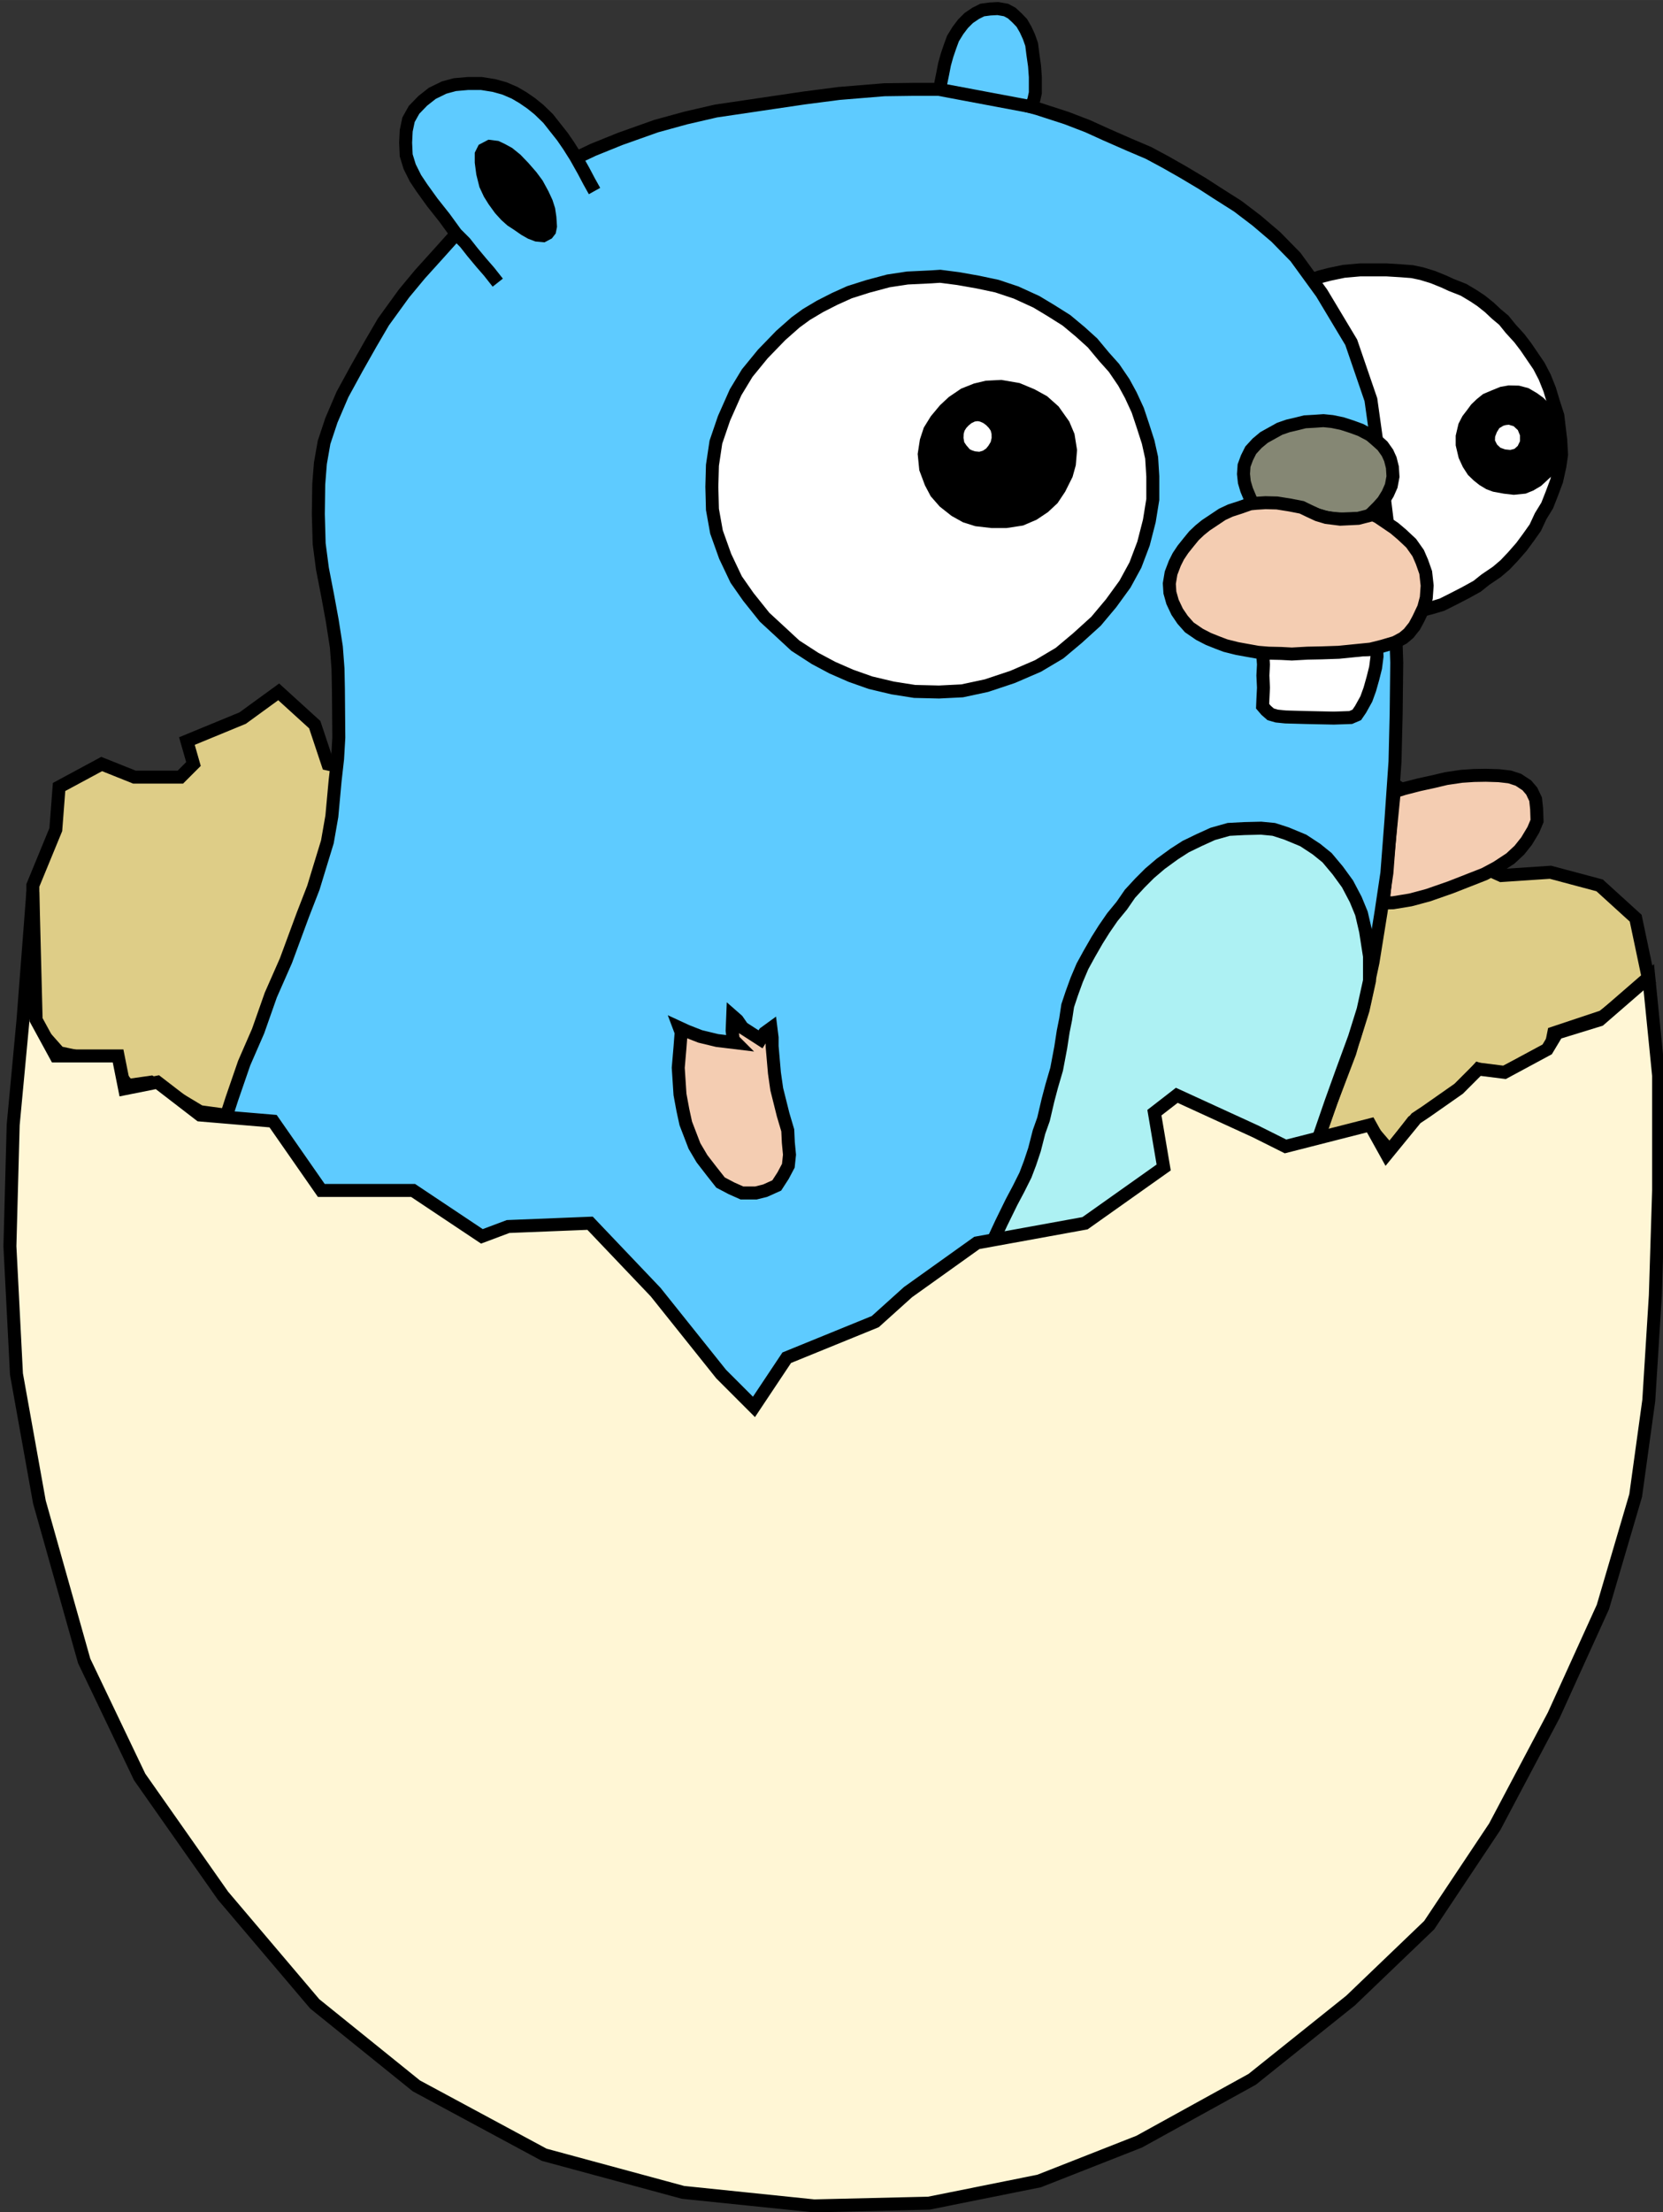 <?xml version="1.0" encoding="UTF-8" standalone="no"?>
<!-- Created with Inkscape (http://www.inkscape.org/) -->

<svg
   xmlns:dc="http://purl.org/dc/elements/1.1/"
   xmlns:cc="http://creativecommons.org/ns#"
   xmlns:rdf="http://www.w3.org/1999/02/22-rdf-syntax-ns#"
   xmlns:svg="http://www.w3.org/2000/svg"
   xmlns="http://www.w3.org/2000/svg"
   xmlns:sodipodi="http://sodipodi.sourceforge.net/DTD/sodipodi-0.dtd"
   xmlns:inkscape="http://www.inkscape.org/namespaces/inkscape"
   width="4.984cm"
   height="6.625cm"
   viewBox="0 0 144.528 192.113"
   version="1.1"
   id="svg1041"
   inkscape:version="0.92.4 5da689c313, 2019-01-14"
   sodipodi:docname="tamago.svg">
  <rect x="0" y="0" width="144.528" height="192.113" fill="#333333" stroke="none"/>
  <defs
     id="defs1035" />
  <sodipodi:namedview
     id="base"
     pagecolor="#ffffff"
     bordercolor="#666666"
     borderopacity="1.0"
     inkscape:pageopacity="0.0"
     inkscape:pageshadow="2"
     inkscape:zoom="0.35"
     inkscape:cx="-932.58996"
     inkscape:cy="-175.5274"
     inkscape:document-units="mm"
     inkscape:current-layer="layer1"
     showgrid="false"
     fit-margin-top="0"
     fit-margin-left="0"
     fit-margin-right="0"
     fit-margin-bottom="0"
     inkscape:window-width="1920"
     inkscape:window-height="1080"
     inkscape:window-x="-1"
     inkscape:window-y="-1"
     inkscape:window-maximized="1"
     scale-x="2.9"
     units="cm" />
  <g
     inkscape:label="Layer 1"
     inkscape:groupmode="layer"
     id="layer1"
     transform="translate(-31.301,-39.17)">
    <g
       transform="matrix(0.282,0,0,0.282,407.424,265.19)"
       id="g4653">
      <path
         id="path4270-93-4"
         d="m -1323.645,-528.82 7.071,-17.173 1.01,-13.132 13.132,-7.071 10.101,4.041 h 14.142 l 4.041,-4.041 -2.02,-7.071 17.173,-7.071 11.112,-8.081 11.112,10.101 4.041,12.122 9.091,2.02 4.041,14.142 5.051,2.02 12.122,-9.091 19.193,-10.101 27.274,-4.041 4.041,-9.091 h 17.173 l 14.142,-15.152 21.213,-1.01 11.112,-10.102 22.223,9.091 17.173,1.01 19.193,12.122 28.284,-2.02 17.173,12.122 17.173,-5.051 24.244,14.142 26.264,-3.03 21.213,14.142 3.03,-4.041 11.112,14.142 -1.01,7.071 11.112,5.051 15.152,-1.01 15.152,4.041 11.112,10.101 4.041,19.193 -14.142,11.112 -15.152,5.051 -1.01,5.051 -16.162,8.081 -6.061,-2.02 -6.061,7.071 -14.142,9.091 -7.071,9.091 -6.061,-7.071 -25.254,5.051 -35.355,-14.142 -4.041,5.051 v 16.162 l -23.233,17.173 -33.335,6.061 -22.223,17.173 -9.091,8.081 -28.284,10.102 -9.091,15.152 -49.497,-56.569 -27.274,1.01 -6.061,4.041 -22.223,-16.163 -27.274,1.01 -16.162,-21.213 -22.223,-3.03 -15.152,-9.091 -7.071,1.01 -4.041,-5.051 -3.03,-2.02 -14.142,-3.03 -8.081,-9.091 z"
         style="fill:#decd87;fill-opacity:1;fill-rule:evenodd;stroke:#000000;stroke-width:4;stroke-linecap:butt;stroke-linejoin:miter;stroke-miterlimit:4;stroke-dasharray:none;stroke-opacity:1"
         inkscape:connector-curvature="0" />
      <path
         inkscape:connector-curvature="0"
         id="path4274-2-3"
         d="m -904.085,-557.677 3.03,-0.947 4.672,-1.2 4.356,-0.947 3.978,-0.947 4.735,-0.695 3.788,-0.253 3.662,-0.063 4.041,0.126 3.283,0.379 2.715,0.884 2.588,1.705 1.515,1.768 1.2,2.525 0.316,2.967 0.126,3.725 -1.137,2.715 -2.083,3.472 -2.21,2.778 -2.778,2.588 -4.23,2.778 -3.788,2.02 -4.672,1.831 -5.808,2.273 -6.882,2.399 -5.43,1.452 -5.366,0.884 -3.03,0.063 z"
         style="fill:#f4cdb2;fill-opacity:1;fill-rule:evenodd;stroke:#000000;stroke-width:4;stroke-linecap:butt;stroke-linejoin:miter;stroke-miterlimit:4;stroke-dasharray:none;stroke-opacity:1" />
      <path
         inkscape:connector-curvature="0"
         id="path4282-3-8"
         d="m -1133.673,-493.015 4.821,4.643 4.107,2.5 5.893,3.214 4.822,1.071 3.571,0.714 2.321,-0.357 v -6.964 l 1.429,-0.536 2.857,4.107 2.679,2.5 1.964,0.536 2.5,-1.964 1.25,-2.321 2.857,-3.571 2.5,-2.857 1.071,-1.071"
         style="fill:#5ecbff;fill-opacity:1;fill-rule:evenodd;stroke:none;stroke-width:4;stroke-linecap:butt;stroke-linejoin:miter;stroke-miterlimit:4;stroke-dasharray:none;stroke-opacity:1" />
      <g
         id="g4558">
        <g
           id="g4539">
          <path
             inkscape:connector-curvature="0"
             id="path4262-3-6"
             d="m -942.051,-707.18 11.617,-7.829 3.386,-1.221 3.125,-0.804 4.286,-0.893 5,-0.447 h 4.018 4.197 l 4.375,0.268 3.482,0.268 2.946,0.625 3.482,1.071 3.304,1.339 2.321,1.071 3.808,1.499 3.157,1.894 2.273,1.515 2.525,2.02 2.147,2.02 2.273,1.894 2.147,2.652 2.652,2.904 2.02,2.652 2.147,3.157 1.894,2.778 1.768,3.409 1.515,3.788 1.136,3.788 1.389,4.293 0.379,3.283 0.505,4.167 0.253,4.546 -0.505,3.535 -1.01,4.546 -1.515,4.041 -1.389,3.536 -2.02,3.283 -1.641,3.535 -2.147,3.03 -2.147,2.904 -2.652,3.03 -2.399,2.525 -2.525,2.147 -3.536,2.399 -2.525,2.02 -3.662,2.02 -3.914,2.02 -3.283,1.641 -3.409,1.01 -3.535,0.884 -4.293,0.505 -8.586,0.126 -6.566,-0.253 z"
             style="fill:#ffffff;fill-opacity:1;fill-rule:evenodd;stroke:#000000;stroke-width:4;stroke-linecap:butt;stroke-linejoin:miter;stroke-miterlimit:4;stroke-dasharray:none;stroke-opacity:1" />
          <path
             sodipodi:nodetypes="ccccccccccccccccccccccccccccccccccccccccccccccccccccccccccccccccccccccccccccccccccccccccccccccccccccccccccccccccccccccccccccccc"
             inkscape:connector-curvature="0"
             id="path4254-6-9"
             d="m -1193.998,-728.519 -4.419,4.925 -5.935,6.566 -4.925,5.935 -6.314,8.713 -3.914,6.692 -4.293,7.576 -4.419,8.081 -3.409,7.955 -2.273,6.819 -1.127,6.431 -0.514,6.449 -0.126,9.218 0.253,9.091 1.01,7.702 1.641,8.46 1.389,7.576 1.263,8.081 0.505,6.692 0.126,6.187 0.126,15.026 -0.379,6.566 -0.758,6.692 -1.01,10.985 -1.38,7.881 -2.534,8.281 -1.768,5.808 -3.283,8.46 -5.177,14.016 -4.672,10.607 -3.914,11.112 -4.293,9.849 -3.788,10.985 -3.788,11.743 -2.273,11.112 -0.253,13.384 0.505,11.869 2.273,12.627 1.515,8.334 3.788,12.627 4.546,9.344 4.041,7.071 4.293,6.566 4.546,6.061 4.419,5.808 4.546,5.177 5.303,6.187 5.303,6.187 5.303,6.187 6.061,6.061 3.409,3.157 5.429,4.924 3.788,3.283 6.44,3.03 9.723,3.409 6.566,1.136 9.849,1.01 12.248,1.137 13.763,2.02 11.238,0.884 10.48,0.126 16.541,-0.126 16.668,-1.515 11.364,-2.02 12.627,-3.283 15.405,-4.419 11.364,-3.914 9.849,-4.167 7.829,-4.041 8.839,-5.556 7.576,-5.556 6.061,-4.925 4.925,-4.546 6.187,-6.187 7.071,-8.207 5.051,-6.44 4.672,-6.566 11.939,-21.409 9.643,-19.286 7.857,-19.286 7.5,-19.643 6.786,-18.571 5.714,-15 4.464,-15.357 2.679,-12.5 2.5,-15.536 1.786,-11.964 1.25,-16.25 1.25,-18.036 0.357,-14.821 0.179,-15.714 -0.895,-26.868 -3.535,-28.789 -3.536,-25.254 -6.061,-17.678 -9.091,-15.152 -8.081,-11.112 -6.061,-6.187 -5.935,-5.051 -5.808,-4.419 -6.566,-4.167 -4.293,-2.778 -5.935,-3.536 -5.556,-3.157 -5.177,-2.778 -5.935,-2.525 -7.197,-3.157 -5.556,-2.525 -6.566,-2.525 -8.965,-2.904 -10.859,-2.904 -9.218,-1.768 -7.955,-1.263 h -9.975 l -9.218,0.126 -13.89,1.137 -10.733,1.389 -27.225,4.024 -9.286,2.143 -9.107,2.5 -11.072,3.929 -8.393,3.393 -10.536,5 -9.643,5.714 -12.5,8.036 -6.786,5.536 z"
             style="fill:#5ecbff;fill-opacity:1;fill-rule:evenodd;stroke:#000000;stroke-width:4;stroke-linecap:butt;stroke-linejoin:miter;stroke-miterlimit:4;stroke-dasharray:none;stroke-opacity:1" />
          <path
             sodipodi:nodetypes="cccccccccccccccccccccccccccccccccccc"
             inkscape:connector-curvature="0"
             id="path4294-7-3"
             d="m -1180.369,-714.444 -2.679,-3.393 -2.411,-2.768 -2.679,-3.214 -2.321,-2.946 -2.768,-2.768 -3.571,-4.911 -3.75,-4.732 -3.214,-4.464 -1.964,-2.946 -1.786,-3.571 -1.071,-3.482 -0.179,-3.929 0.179,-3.661 0.714,-3.393 1.696,-3.036 2.679,-2.768 2.946,-2.321 3.661,-1.786 3.304,-0.893 4.107,-0.357 h 4.018 l 3.929,0.625 3.214,0.893 3.125,1.339 2.589,1.518 2.589,1.786 2.321,1.875 2.857,2.768 2.321,2.946 2.054,2.589 1.964,2.857 2.143,3.393 2.411,4.286 1.696,3.214 1.696,3.036"
             style="fill:#5ecbff;fill-opacity:1;fill-rule:evenodd;stroke:#000000;stroke-width:4;stroke-linecap:butt;stroke-linejoin:miter;stroke-miterlimit:4;stroke-dasharray:none;stroke-opacity:1" />
          <path
             inkscape:connector-curvature="0"
             id="path4256-5-7"
             d="m -1046.709,-716.23 -7.411,0.357 -5.893,0.893 -6.339,1.696 -5.625,1.786 -4.553,2.054 -4.554,2.321 -4.196,2.5 -3.304,2.411 -4.554,4.018 -5.536,5.714 -4.821,5.893 -3.571,5.893 -3.571,8.036 -2.5,7.322 -1.071,7.143 -0.179,6.607 0.179,6.964 1.25,6.964 2.679,7.5 3.393,7.143 3.75,5.357 5,6.25 4.643,4.286 4.821,4.464 6.071,3.929 5.357,2.857 5.714,2.5 6.071,2.143 6.786,1.607 6.786,1.071 7.5,0.178 7.143,-0.357 7.5,-1.607 8.036,-2.679 7.857,-3.393 6.607,-3.929 5.536,-4.643 5.714,-5.179 4.643,-5.536 4.286,-5.893 3.214,-5.893 2.5,-6.607 1.786,-6.964 1.071,-6.607 v -7.143 l -0.357,-5.714 -1.071,-4.821 -1.607,-5 -1.607,-4.822 -2.143,-4.643 -2.143,-3.929 -3.036,-4.464 -3.036,-3.393 -3.571,-4.286 -3.75,-3.393 -4.286,-3.571 -4.821,-3.036 -4.464,-2.679 -6.25,-2.857 -5.893,-1.964 -5.893,-1.25 -6.071,-1.071 -5.536,-0.714 z"
             style="fill:#ffffff;fill-opacity:1;fill-rule:evenodd;stroke:#000000;stroke-width:4;stroke-linecap:butt;stroke-linejoin:miter;stroke-miterlimit:4;stroke-dasharray:none;stroke-opacity:1" />
          <path
             sodipodi:nodetypes="cccccccccccccccccccccccccccccccccc"
             inkscape:connector-curvature="0"
             id="path4258-3-4"
             d="m -1036.619,-680.024 -3.482,2.366 -2.5,2.321 -2.679,3.214 -1.964,3.17 -1.071,3.259 -0.625,4.062 0.447,4.509 1.607,4.286 1.607,3.036 2.5,2.857 3.393,2.679 3.214,1.786 3.393,1.071 4.643,0.536 h 4.464 l 4.643,-0.714 3.75,-1.607 3.214,-2.143 2.679,-2.5 2.143,-3.214 2.143,-4.286 0.893,-3.214 0.357,-4.286 -0.714,-4.464 -1.429,-3.393 -3.036,-4.286 -3.214,-2.857 -3.571,-1.964 -4.286,-1.786 -5.178,-0.893 -4.42,0.223 -3.348,0.804 z"
             style="fill:#000000;fill-opacity:1;fill-rule:evenodd;stroke:#000000;stroke-width:4;stroke-linecap:butt;stroke-linejoin:miter;stroke-miterlimit:4;stroke-dasharray:none;stroke-opacity:1" />
          <path
             inkscape:connector-curvature="0"
             id="path4260-5-5"
             d="m -1033.637,-672.645 -1.294,0.631 -1.042,0.852 -0.789,0.852 -0.663,1.042 -0.347,1.2 -0.063,1.515 0.284,1.641 0.821,1.2 1.2,1.389 0.915,0.442 1.136,0.379 1.61,0.158 1.421,-0.41 1.263,-0.852 0.852,-1.042 0.821,-1.357 0.347,-1.515 -0.032,-1.515 -0.347,-1.294 -0.758,-1.073 -0.884,-0.915 -1.042,-0.758 -1.2,-0.537 -1.01,-0.189 z"
             style="fill:#ffffff;fill-opacity:1;fill-rule:evenodd;stroke:#000000;stroke-width:2;stroke-linecap:butt;stroke-linejoin:miter;stroke-miterlimit:4;stroke-dasharray:none;stroke-opacity:1" />
          <path
             inkscape:connector-curvature="0"
             id="path4264-6-25"
             d="m -868.689,-680.79 -2.147,0.379 -2.336,0.947 -2.525,1.073 -1.641,1.326 -1.515,1.452 -1.263,1.705 -1.263,1.641 -1.01,1.957 -0.758,3.22 v 2.525 l 0.821,3.472 1.136,2.462 1.389,2.147 1.515,1.452 1.578,1.263 1.894,1.136 1.705,0.631 3.094,0.568 2.778,0.316 3.157,-0.316 1.894,-0.758 2.147,-1.263 1.578,-1.452 1.641,-1.515 1.515,-2.336 0.884,-2.462 0.505,-2.21 0.568,-2.904 -0.505,-2.336 -1.01,-2.715 -0.947,-1.957 -1.705,-2.147 -1.894,-1.957 -1.831,-1.326 -2.273,-1.326 -2.399,-0.631 z"
             style="fill:#000000;fill-opacity:1;fill-rule:evenodd;stroke:#000000;stroke-width:4;stroke-linecap:butt;stroke-linejoin:miter;stroke-miterlimit:4;stroke-dasharray:none;stroke-opacity:1" />
          <path
             inkscape:connector-curvature="0"
             id="path4266-2-4"
             d="m -870.835,-671.32 -1.578,0.947 -0.947,1.515 -0.631,1.641 -0.063,1.578 0.821,1.641 1.326,1.263 1.768,0.631 1.894,0.189 1.705,-0.442 1.326,-1.2 0.884,-1.831 v -2.21 l -0.821,-2.02 -1.641,-1.515 -1.894,-0.568 -1.2,0.126 z"
             style="fill:#ffffff;fill-opacity:1;fill-rule:evenodd;stroke:#000000;stroke-width:2;stroke-linecap:butt;stroke-linejoin:miter;stroke-miterlimit:4;stroke-dasharray:none;stroke-opacity:1" />
          <path
             sodipodi:nodetypes="cccccccccccccccccccccccccccccccc"
             inkscape:connector-curvature="0"
             id="path4270-9-74"
             d="m -1164.298,-734.533 -0.357,-2.411 -0.714,-2.232 -1.161,-2.5 -1.696,-3.125 -1.786,-2.411 -2.411,-2.768 -2.321,-2.411 -2.321,-1.875 -1.964,-1.071 -1.696,-0.804 -2.143,-0.268 -1.875,0.982 -0.714,1.429 v 2.5 l 0.446,3.393 0.893,3.571 1.25,2.679 1.339,2.143 1.875,2.589 1.786,1.964 1.696,1.518 1.786,1.161 2.321,1.607 1.875,1.071 1.875,0.714 1.964,0.178 1.339,-0.714 0.625,-0.804 0.268,-1.339 -0.089,-1.429 z"
             style="fill:#000000;fill-opacity:1;fill-rule:evenodd;stroke:#000000;stroke-width:4;stroke-linecap:butt;stroke-linejoin:miter;stroke-miterlimit:4;stroke-dasharray:none;stroke-opacity:1" />
          <path
             inkscape:connector-curvature="0"
             id="path4272-1-4"
             d="m -1044.117,-773.913 0.316,-2.147 0.505,-2.462 0.631,-3.22 0.758,-2.715 0.947,-2.778 0.884,-2.399 1.515,-2.462 1.578,-2.083 1.768,-1.768 2.147,-1.452 2.02,-1.01 2.399,-0.316 2.399,-0.126 2.525,0.442 1.768,0.947 1.641,1.515 1.452,1.515 1.2,2.083 1.01,2.21 0.821,2.336 0.379,3.03 0.505,3.535 0.253,3.472 v 2.652 2.21 l -0.442,2.02 -0.758,2.273 z"
             style="fill:#5ecbff;fill-opacity:1;fill-rule:evenodd;stroke:#000000;stroke-width:4;stroke-linecap:butt;stroke-linejoin:miter;stroke-miterlimit:4;stroke-dasharray:none;stroke-opacity:1" />
          <path
             inkscape:connector-curvature="0"
             id="path4276-7-0"
             d="m -947.691,-646.14 -0.893,-2.143 -0.982,-2.321 -0.714,-2.411 -0.268,-2.5 0.178,-2.589 0.893,-2.411 1.161,-2.321 1.964,-2.143 2.143,-1.786 2.411,-1.339 2.411,-1.339 2.589,-0.893 2.679,-0.625 2.5,-0.625 3.125,-0.179 2.589,-0.179 2.679,0.268 3.036,0.625 3.036,0.982 2.679,0.982 3.036,1.607 1.964,1.696 1.786,1.607 1.518,2.143 0.893,1.964 0.625,2.5 0.179,2.857 -0.536,2.857 -1.071,2.411 -1.429,2.321 -1.518,1.696 -2.143,2.143 -1.339,1.071 -2.321,0.357 -2.5,0.179 h -2.946 l -2.768,-0.089 -2.946,-0.625 -2.589,-0.804 -2.5,-0.893 -2.321,-0.893 -2.5,-0.625 -2.946,-0.536 -3.393,-0.268 -3.304,0.268 z"
             style="fill:#858774;fill-opacity:1;fill-rule:evenodd;stroke:#000000;stroke-width:4;stroke-linecap:butt;stroke-linejoin:miter;stroke-miterlimit:4;stroke-dasharray:none;stroke-opacity:1" />
          <path
             inkscape:connector-curvature="0"
             id="path4280-9-86"
             d="m -944.655,-600.426 0.268,3.571 -0.179,3.393 0.179,3.75 -0.179,3.571 -0.089,2.143 1.071,1.25 1.429,1.25 1.875,0.536 2.679,0.268 6.339,0.179 8.571,0.179 5.179,-0.179 1.875,-0.804 1.161,-1.696 1.786,-3.214 1.071,-2.946 0.982,-3.482 0.803,-3.214 0.447,-3.482 -0.089,-2.143 z"
             style="fill:#ffffff;fill-opacity:1;fill-rule:evenodd;stroke:#000000;stroke-width:4;stroke-linecap:butt;stroke-linejoin:miter;stroke-miterlimit:4;stroke-dasharray:none;stroke-opacity:1" />
          <path
             inkscape:connector-curvature="0"
             id="path4284-6-8"
             d="m -1123.852,-483.551 -0.357,4.643 -0.536,6.25 0.536,8.214 0.893,4.821 0.893,4.107 2.679,6.964 2.321,3.929 3.036,3.929 2.679,3.393 3.393,1.786 3.214,1.429 h 4.286 l 2.857,-0.714 3.571,-1.607 1.964,-3.036 1.607,-3.036 0.357,-3.393 -0.357,-3.75 -0.178,-3.75 -1.429,-4.821 -1.071,-4.286 -0.893,-3.571 -0.714,-5 -0.357,-4.107 -0.357,-4.107 v -2.679 l -0.357,-2.857 -1.964,1.429 -1.25,1.964 -5.536,-3.571 -1.607,-2.321 -1.429,-1.25 -0.179,4.464 0.357,2.857 0.893,0.893 -5.893,-0.714 -5.179,-1.25 -4.107,-1.607 -2.321,-1.071 z"
             style="fill:#f4cdb2;fill-opacity:1;fill-rule:evenodd;stroke:#000000;stroke-width:4;stroke-linecap:butt;stroke-linejoin:miter;stroke-miterlimit:4;stroke-dasharray:none;stroke-opacity:1" />
          <path
             inkscape:connector-curvature="0"
             id="path4286-0-4"
             d="m -1266.173,-394.98 -5.357,0.179 -4.197,0.536 -3.482,1.25 -2.411,1.25 -3.571,1.696 -2.589,1.607 -3.036,1.964 -2.054,1.518 -2.321,2.411 -2.857,2.679 -1.607,2.143 -1.071,3.036 0.357,1.518 1.696,2.232 2.232,1.786 2.5,1.696 3.482,2.143 3.482,1.696 5,0.536 6.25,-0.982 6.339,-0.982 5.089,-1.339 4.821,-1.071 2.5,-0.714 1.696,-0.625 0.625,-0.357 -0.804,-1.518 -1.339,-2.054 -1.607,-3.482 -1.429,-3.839 -1.429,-4.018 -1.696,-4.464 -1.607,-4.554 -0.803,-2.054 z"
             style="fill:#a9f6cd;fill-opacity:1;fill-rule:evenodd;stroke:#000000;stroke-width:4;stroke-linecap:butt;stroke-linejoin:miter;stroke-miterlimit:4;stroke-dasharray:none;stroke-opacity:1" />
          <path
             inkscape:connector-curvature="0"
             id="path4288-6-3"
             d="m -1202.066,-316.587 0.447,3.661 0.178,5 -0.089,6.339 -0.893,5.179 -0.446,6.429 -0.357,6.25 0.804,4.821 1.429,2.946 1.696,2.679 2.768,2.232 2.232,1.161 2.5,0.625 3.661,0.179 3.482,-1.071 2.679,-1.964 3.125,-2.946 1.964,-2.946 1.964,-3.571 1.429,-4.286 1.339,-4.286 0.714,-3.929 0.804,-4.375 v -2.857 l 2.321,-1.964 1.786,-2.589 0.447,-1.518 -0.625,1.964 -1.696,2.321 -2.232,1.786 -2.321,2.232 -2.679,1.607 -2.143,1.071 -1.161,-2.857 -2.411,-3.214 -2.679,-2.054 -2.946,-2.321 -2.768,-0.982 -2.411,-0.268 -1.071,3.036 v 2.857 l -0.089,3.661 -1.786,-0.893 -2.589,-3.393 -2.321,-4.375 -1.161,-5.536 z"
             style="fill:#f4cdb2;fill-opacity:1;fill-rule:evenodd;stroke:#000000;stroke-width:4;stroke-linecap:butt;stroke-linejoin:miter;stroke-miterlimit:4;stroke-dasharray:none;stroke-opacity:1" />
          <path
             inkscape:connector-curvature="0"
             id="path4290-2-14"
             d="m -1034.899,-307.917 3.03,-1.01 3.788,-1.768 4.925,-2.273 3.914,-1.768 2.652,-1.515 2.525,-1.515 1.01,-0.253 2.273,3.409 1.894,2.904 2.525,3.283 2.399,3.409 2.02,3.914 2.652,3.914 1.768,4.293 1.515,4.419 0.631,3.409 -0.379,4.293 -0.884,2.525 -2.525,1.515 -2.399,1.01 -4.041,-0.379 -3.157,-1.01 -3.788,-2.778 -3.914,-3.535 -4.041,-4.42 -4.041,-4.546 -3.03,-4.42 -2.778,-3.662 -2.652,-3.535 -1.01,-2.02 z"
             style="fill:#f4cdb2;fill-opacity:1;fill-rule:evenodd;stroke:#000000;stroke-width:4;stroke-linecap:butt;stroke-linejoin:miter;stroke-miterlimit:4;stroke-dasharray:none;stroke-opacity:1" />
          <path
             inkscape:connector-curvature="0"
             id="path4292-6-9"
             d="m -911.709,-506.944 -1.215,-7.802 -1.263,-5.43 -1.768,-4.293 -2.525,-4.798 -3.03,-4.167 -3.283,-3.914 -3.283,-2.652 -4.041,-2.652 -5.177,-2.147 -3.914,-1.263 -3.914,-0.379 -5.177,0.126 -4.798,0.253 -4.925,1.389 -4.167,1.894 -4.167,2.02 -3.535,2.273 -4.167,3.03 -3.409,2.904 -3.03,3.03 -3.03,3.283 -2.525,3.662 -2.904,3.535 -2.525,3.662 -2.147,3.409 -2.399,4.167 -2.147,3.914 -1.768,4.167 -1.515,4.167 -1.263,3.788 -0.631,4.167 -0.758,3.788 -0.758,4.925 -1.263,6.692 -1.515,5.177 -1.136,4.293 -1.389,5.935 -1.389,3.914 -1.389,5.43 -1.389,4.167 -1.389,3.662 -2.147,4.293 -2.147,4.041 -3.157,6.44 -2.652,5.682 -3.157,4.924 -3.283,4.546 -3.535,4.672 -3.662,4.925 -3.788,4.925 -5.562,8.046 -4.107,5.714 -2.679,5.714 -2.143,5.536 -1.429,6.25 -0.179,6.429 0.714,5.357 1.607,4.107 2.5,3.75 3.571,4.107 4.286,3.393 4.643,3.036 5.714,2.679 6.25,1.607 7.5,0.179 7.143,-0.714 6.607,-1.429 5.893,-2.143 6.071,-3.036 6.25,-3.929 6.25,-4.286 6.786,-5.357 7.321,-7.5 6.25,-8.928 6.25,-11.072 5.536,-10 3.929,-8.036 4.464,-9.286 4.107,-9.464 4.464,-10.714 3.036,-7.857 3.75,-9.821 3.571,-9.643 3.393,-9.821 3.214,-8.929 3.929,-10.714 2.679,-8.571 1.964,-8.929 z"
             style="fill:#adf1f3;fill-opacity:1;fill-rule:evenodd;stroke:#000000;stroke-width:4;stroke-linecap:butt;stroke-linejoin:miter;stroke-miterlimit:4;stroke-dasharray:none;stroke-opacity:1" />
        </g>
        <path
           style="fill:#f4cdb2;fill-opacity:1;fill-rule:evenodd;stroke:#000000;stroke-width:4;stroke-linecap:butt;stroke-linejoin:miter;stroke-miterlimit:4;stroke-dasharray:none;stroke-opacity:1"
           d="m -948.494,-646.319 -3.036,1.071 -3.036,0.982 -2.5,1.161 -2.679,1.786 -2.411,1.607 -1.875,1.518 -1.786,1.696 -1.607,1.964 -1.786,2.232 -1.429,2.143 -1.071,2.143 -1.161,3.036 -0.536,3.214 0.179,2.768 0.804,2.857 1.429,3.036 1.696,2.5 2.054,2.321 3.125,2.143 2.768,1.429 2.679,1.071 2.589,0.982 3.571,0.893 2.946,0.536 3.482,0.625 3.214,0.268 3.929,0.089 3.304,0.178 4.821,-0.268 4.375,-0.089 5.268,-0.179 4.464,-0.446 5.357,-0.536 3.571,-0.893 3.929,-1.161 2.5,-1.339 1.696,-1.429 1.786,-2.232 1.25,-2.321 1.607,-3.393 0.804,-3.036 0.268,-3.75 -0.446,-4.018 -1.161,-3.304 -1.161,-2.679 -2.143,-3.036 -2.857,-2.679 -2.321,-1.964 -2.5,-1.696 -2.5,-1.696 -1.607,-0.804 -4.554,1.161 -5.536,0.268 -4.286,-0.536 -2.679,-0.803 -2.5,-1.161 -2.411,-1.161 -3.661,-0.714 -3.929,-0.625 -3.571,-0.089 -2.857,0.178 z"
           id="path4278-0-7"
           inkscape:connector-curvature="0" />
      </g>
      <path
         sodipodi:nodetypes="ccccccccccccccccccccccccccccccccccccccccccccccccccccccccccccccccc"
         id="path4268-7"
         d="m -1323.645,-526.8 -3.03,39.396 -3.03,32.325 -1.01,37.376 2.02,39.396 7.071,39.396 13.796,48.927 17.101,35.753 25.672,36.539 28.284,33.335 31.315,25.254 39.396,21.213 42.773,11.581 40.391,4.163 35.391,-0.837 33.977,-6.826 30.845,-12.122 34.814,-19.193 30.305,-24.244 24.244,-23.234 20.203,-30.305 18.183,-34.345 15.152,-33.335 10.102,-34.345 4.041,-29.294 2.02,-32.325 1.01,-32.325 v -35.355 l -3.03,-30.305 -15.152,13.132 -13.132,4.041 -3.03,5.051 -13.132,7.071 -8.081,-1.01 -6.061,6.061 -10.101,7.071 -3.03,2.02 -9.091,11.112 -5.051,-9.091 -26.091,6.653 -9.265,-4.632 -24.244,-11.112 -6.898,5.347 2.857,16.877 -24.244,17.173 -33.335,6.061 -21.213,15.152 -10.101,9.091 -27.274,11.112 -10.102,15.152 -10.101,-10.101 -20.203,-25.254 -20.203,-21.213 -25.254,1.01 -8.081,3.03 -21.213,-14.142 h -28.284 l -14.856,-21.336 -22.519,-1.898 -13.132,-10.102 -10.102,2.02 -2.02,-10.102 h -19.193 l -6.061,-11.112 z"
         style="fill:#fff6d5;fill-opacity:1;fill-rule:evenodd;stroke:#000000;stroke-width:4;stroke-linecap:butt;stroke-linejoin:miter;stroke-miterlimit:4;stroke-dasharray:none;stroke-opacity:1"
         inkscape:connector-curvature="0" />
    </g>
  </g>
</svg>
